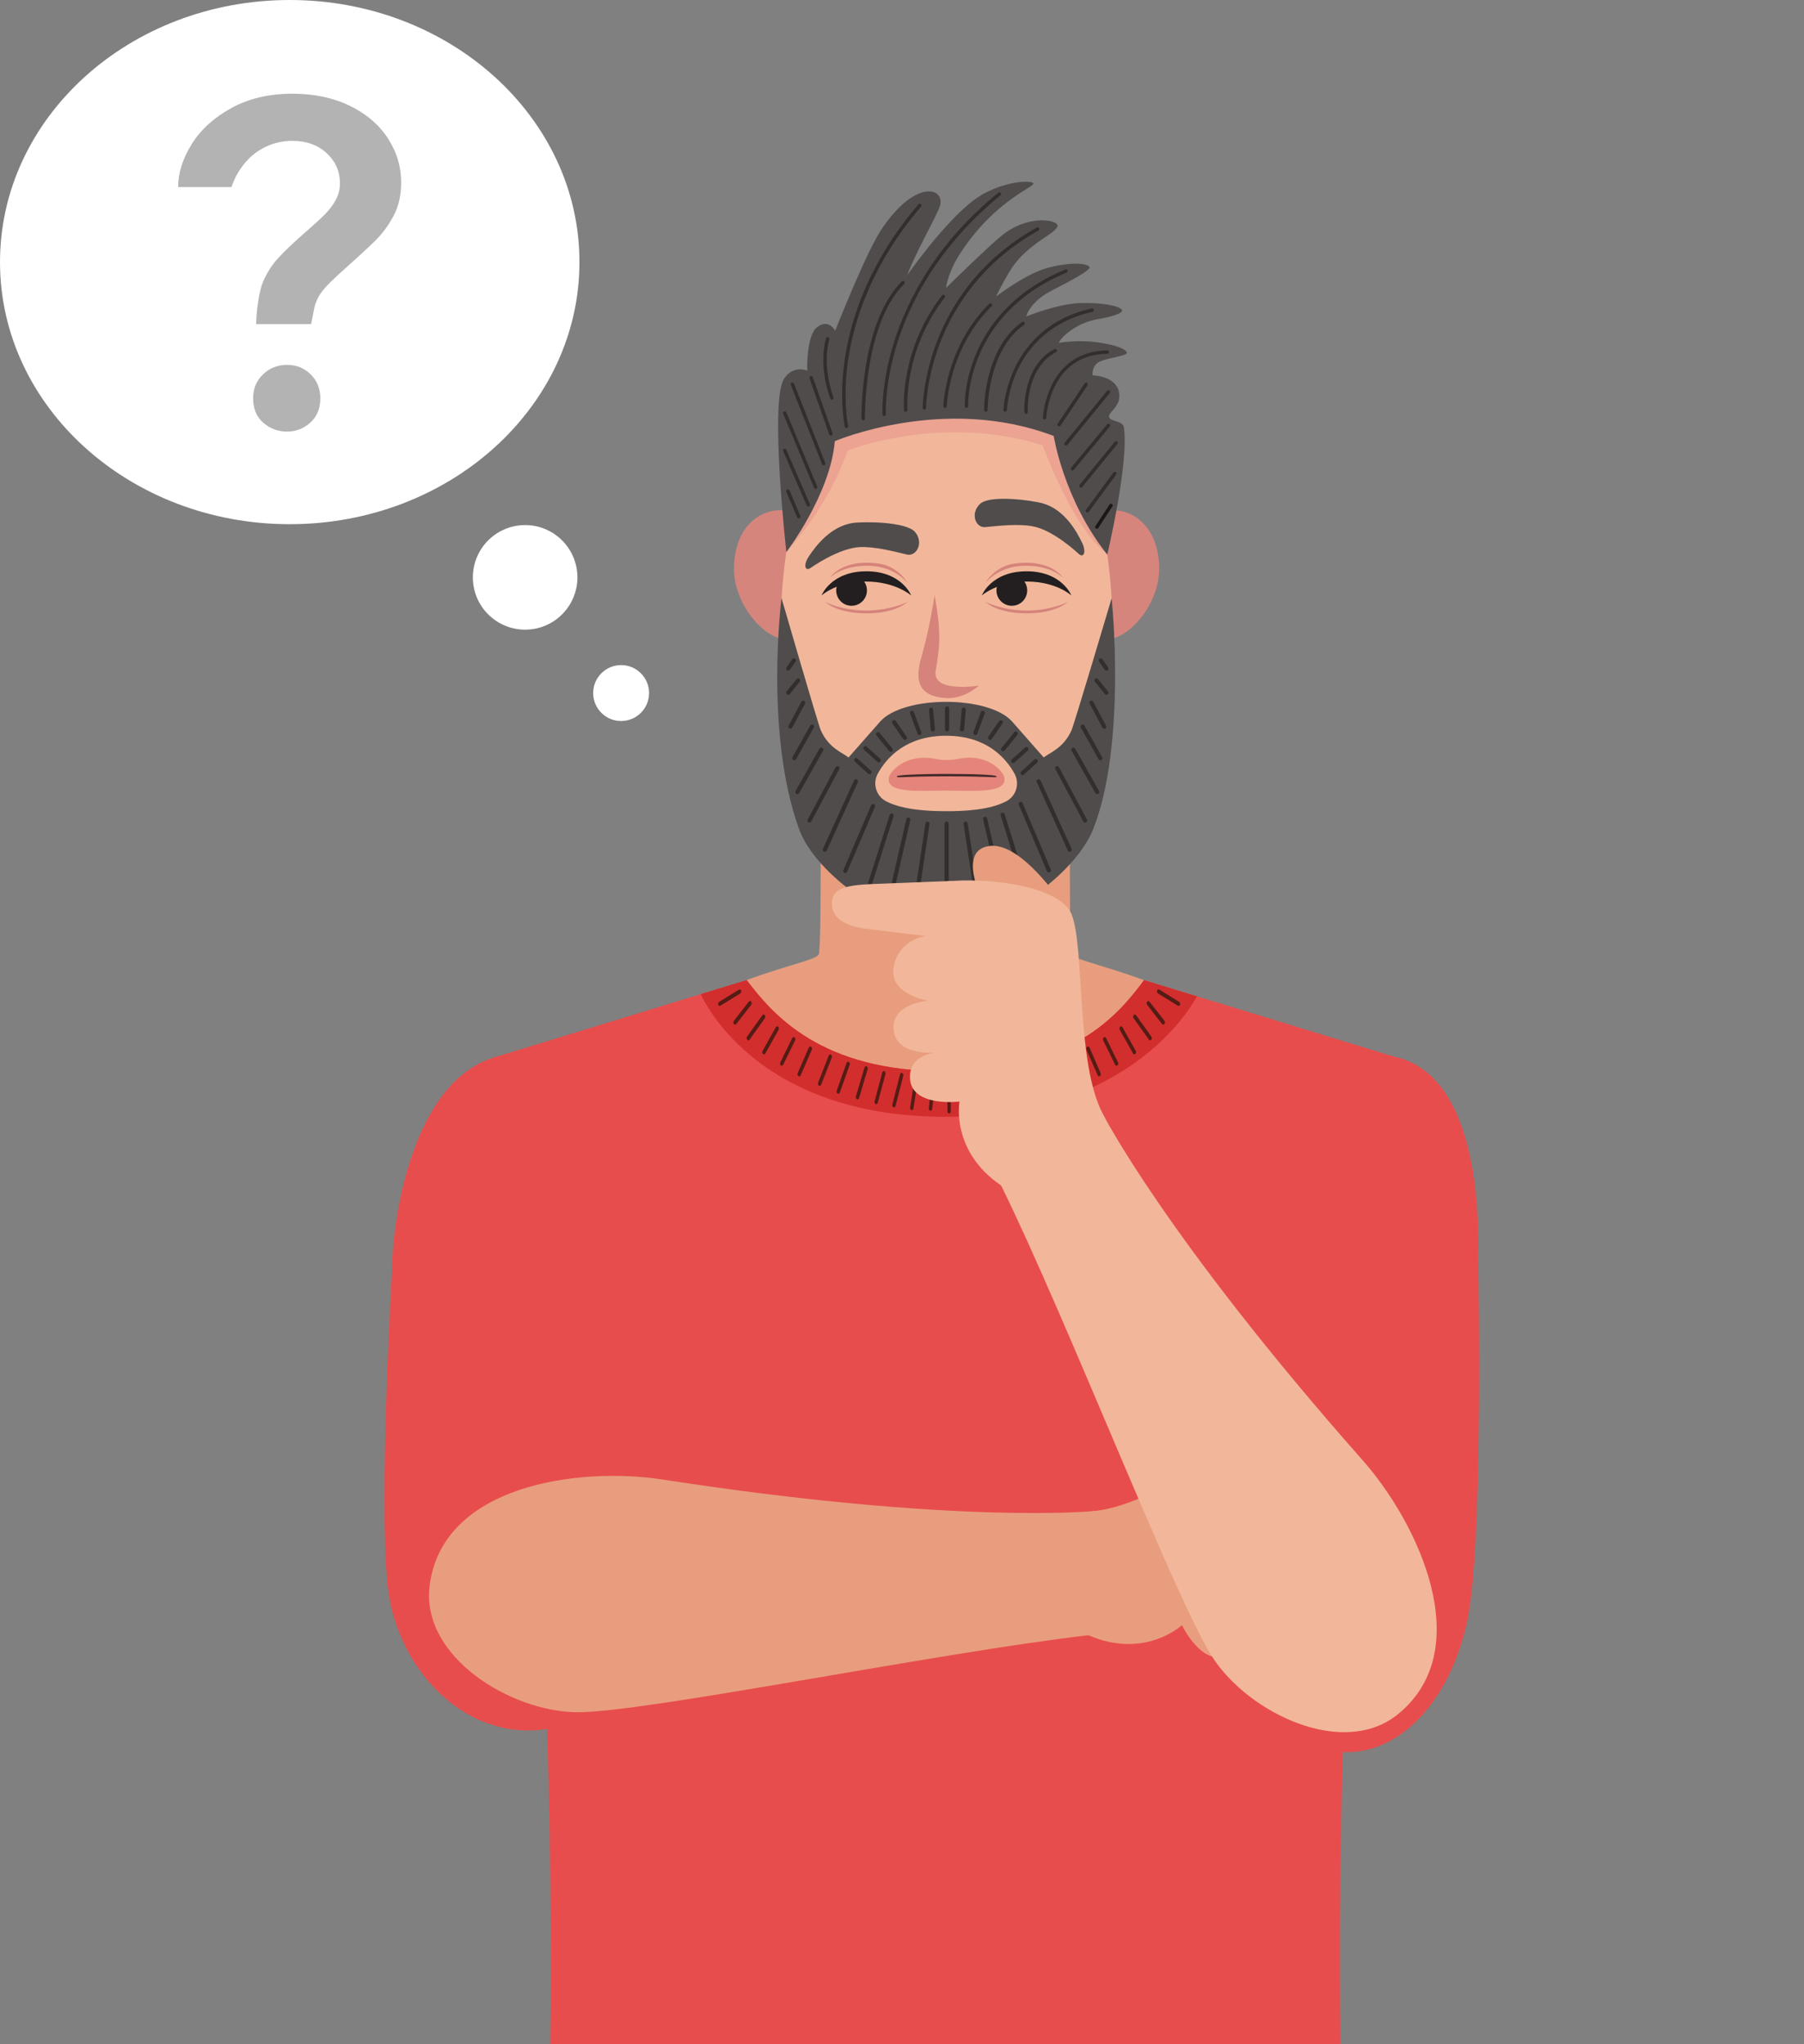 <?xml version="1.0" encoding="UTF-8"?> <svg xmlns="http://www.w3.org/2000/svg" width="675" height="765" viewBox="0 0 675 765" fill="none"><rect x="0" y="0" width="675" height="765" fill="#808080" stroke="none"/> <g clip-path="url(#clip0)"> <path d="M513.752 408.767C513.752 408.767 462.514 379.436 428.029 366.791C411.828 360.844 401.244 359.013 400.943 356.88C399.94 349.83 400.442 298.72 400.442 298.72H306.945C306.945 298.72 307.446 349.83 306.443 356.88C306.142 359.063 295.107 360.945 279.357 366.766C244.873 379.512 193.66 408.742 193.66 408.742L353.668 476.16L513.752 408.767Z" fill="#E89E7E"></path> <path d="M205.849 765.328H501.563C500.71 706.692 501.237 559.034 522.053 395.57L428.055 366.766C418.549 379.687 400.994 400.839 353.719 400.889C307.171 400.964 289.239 379.687 279.383 366.741L185.359 395.57C206.175 559.059 206.677 706.692 205.849 765.328Z" fill="#E84D4D"></path> <path d="M353.694 417.925C412.731 417.925 439.492 387.716 447.893 372.863L428.055 366.791C418.55 379.712 400.994 400.864 353.719 400.914C307.171 400.989 289.239 379.712 279.383 366.766L262.153 372.035C269.125 386.336 293.528 417.925 353.694 417.925Z" fill="#D22E2E"></path> <path d="M355.122 416.696C354.771 416.696 354.495 416.32 354.495 415.843V403.85C354.495 403.373 354.771 402.996 355.122 402.996C355.473 402.996 355.749 403.373 355.749 403.85V415.843C355.774 416.32 355.473 416.696 355.122 416.696Z" fill="#541C14"></path> <path d="M348.175 415.642C348.15 415.642 348.125 415.642 348.1 415.642C347.749 415.592 347.498 415.165 347.548 414.688L348.651 403.749C348.702 403.297 349.028 402.971 349.379 403.021C349.73 403.071 349.981 403.498 349.93 403.975L348.827 414.914C348.752 415.341 348.476 415.642 348.175 415.642Z" fill="#541C14"></path> <path d="M341.178 415.441C341.128 415.441 341.103 415.441 341.053 415.416C340.702 415.316 340.476 414.889 340.551 414.413L342.307 403.047C342.382 402.595 342.708 402.294 343.059 402.395C343.41 402.495 343.636 402.921 343.561 403.398L341.805 414.764C341.73 415.165 341.479 415.441 341.178 415.441Z" fill="#541C14"></path> <path d="M334.507 414.388C334.432 414.388 334.382 414.362 334.307 414.337C333.981 414.187 333.805 413.71 333.905 413.258L336.764 402.093C336.865 401.642 337.241 401.416 337.567 401.566C337.893 401.717 338.069 402.194 337.968 402.645L335.109 413.81C335.009 414.162 334.758 414.388 334.507 414.388Z" fill="#541C14"></path> <path d="M327.835 413.233C327.76 413.233 327.685 413.208 327.635 413.183C327.309 413.033 327.133 412.556 327.258 412.104L330.118 401.366C330.243 400.939 330.594 400.688 330.92 400.864C331.246 401.014 331.422 401.491 331.296 401.943L328.437 412.681C328.337 413.008 328.086 413.233 327.835 413.233Z" fill="#541C14"></path> <path d="M320.838 411.427C320.763 411.427 320.687 411.402 320.612 411.376C320.286 411.201 320.136 410.724 320.261 410.272L323.446 399.534C323.572 399.107 323.948 398.881 324.274 399.057C324.6 399.233 324.75 399.709 324.625 400.161L321.44 410.9C321.314 411.226 321.089 411.427 320.838 411.427Z" fill="#541C14"></path> <path d="M313.666 409.319C313.566 409.319 313.49 409.294 313.39 409.244C313.064 409.043 312.939 408.541 313.089 408.115L316.751 397.803C316.901 397.376 317.277 397.201 317.603 397.401C317.929 397.602 318.055 398.104 317.904 398.53L314.243 408.842C314.142 409.144 313.917 409.319 313.666 409.319Z" fill="#541C14"></path> <path d="M306.694 406.384C306.594 406.384 306.493 406.359 306.393 406.283C306.092 406.057 305.967 405.556 306.117 405.154L310.08 395.043C310.23 394.641 310.631 394.466 310.932 394.692C311.233 394.917 311.359 395.419 311.208 395.821L307.246 405.932C307.12 406.208 306.92 406.384 306.694 406.384Z" fill="#541C14"></path> <path d="M299.044 402.796C298.943 402.796 298.818 402.771 298.718 402.67C298.417 402.444 298.316 401.917 298.492 401.516L302.63 392.032C302.806 391.63 303.182 391.48 303.508 391.731C303.809 391.957 303.909 392.484 303.734 392.885L299.595 402.369C299.495 402.645 299.269 402.796 299.044 402.796Z" fill="#541C14"></path> <path d="M292.524 398.806C292.399 398.806 292.273 398.756 292.173 398.681C291.872 398.43 291.797 397.903 291.997 397.527L296.436 388.469C296.637 388.068 297.013 387.967 297.314 388.218C297.615 388.469 297.69 388.996 297.49 389.372L293.051 398.43C292.95 398.656 292.75 398.806 292.524 398.806Z" fill="#541C14"></path> <path d="M285.852 394.591C285.726 394.591 285.601 394.541 285.476 394.415C285.2 394.139 285.124 393.613 285.35 393.236L290.291 384.404C290.492 384.028 290.893 383.953 291.169 384.229C291.445 384.505 291.52 385.032 291.294 385.408L286.353 394.24C286.253 394.466 286.052 394.591 285.852 394.591Z" fill="#541C14"></path> <path d="M279.983 389.322C279.832 389.322 279.657 389.247 279.557 389.096C279.306 388.77 279.281 388.243 279.531 387.917L285.25 379.913C285.5 379.562 285.902 379.562 286.153 379.888C286.403 380.214 286.428 380.741 286.178 381.067L280.459 389.071C280.309 389.247 280.133 389.322 279.983 389.322Z" fill="#541C14"></path> <path d="M275.043 383.426C274.868 383.426 274.717 383.351 274.592 383.175C274.341 382.849 274.341 382.297 274.617 381.996L280.185 374.845C280.435 374.519 280.837 374.519 281.087 374.87C281.338 375.196 281.338 375.748 281.062 376.049L275.495 383.2C275.369 383.351 275.194 383.426 275.043 383.426Z" fill="#541C14"></path> <path d="M269.15 376.4C268.975 376.35 268.824 376.2 268.749 375.974C268.624 375.572 268.824 375.071 269.15 374.87L276.499 370.354C276.85 370.153 277.201 370.303 277.326 370.705C277.452 371.106 277.251 371.608 276.925 371.809L269.577 376.325C269.451 376.4 269.301 376.425 269.15 376.4Z" fill="#541C14"></path> <path d="M362.121 415.642C361.82 415.642 361.544 415.341 361.494 414.914L360.39 403.975C360.34 403.523 360.591 403.097 360.942 403.021C361.293 402.971 361.619 403.272 361.669 403.749L362.773 414.689C362.823 415.14 362.572 415.567 362.221 415.642C362.171 415.642 362.146 415.642 362.121 415.642Z" fill="#541C14"></path> <path d="M369.118 415.441C368.817 415.441 368.566 415.165 368.491 414.763L366.736 403.397C366.66 402.946 366.886 402.494 367.237 402.394C367.588 402.293 367.914 402.595 367.99 403.046L369.745 414.412C369.82 414.864 369.595 415.315 369.244 415.416C369.193 415.416 369.168 415.441 369.118 415.441Z" fill="#541C14"></path> <path d="M375.789 414.388C375.513 414.388 375.288 414.162 375.187 413.811L372.328 402.645C372.203 402.194 372.404 401.717 372.73 401.566C373.056 401.416 373.432 401.642 373.532 402.093L376.391 413.259C376.517 413.71 376.316 414.187 375.99 414.337C375.94 414.363 375.865 414.388 375.789 414.388Z" fill="#541C14"></path> <path d="M382.486 413.233C382.235 413.233 381.984 413.007 381.884 412.681L379.025 401.942C378.899 401.516 379.075 401.014 379.401 400.864C379.727 400.713 380.103 400.939 380.203 401.365L383.062 412.104C383.188 412.531 383.012 413.032 382.686 413.183C382.611 413.208 382.536 413.233 382.486 413.233Z" fill="#541C14"></path> <path d="M389.458 411.427C389.207 411.427 388.956 411.226 388.856 410.9L385.671 400.161C385.545 399.735 385.696 399.233 386.022 399.057C386.348 398.881 386.724 399.107 386.849 399.534L390.035 410.273C390.16 410.699 390.009 411.201 389.683 411.377C389.633 411.402 389.558 411.427 389.458 411.427Z" fill="#541C14"></path> <path d="M396.631 409.319C396.38 409.319 396.155 409.143 396.054 408.842L392.393 398.53C392.242 398.103 392.393 397.602 392.694 397.401C393.02 397.2 393.396 397.376 393.546 397.802L397.208 408.115C397.358 408.541 397.208 409.043 396.907 409.244C396.807 409.294 396.706 409.319 396.631 409.319Z" fill="#541C14"></path> <path d="M403.628 406.383C403.402 406.383 403.176 406.208 403.051 405.932L399.088 395.82C398.938 395.419 399.038 394.892 399.364 394.691C399.665 394.466 400.067 394.641 400.217 395.043L404.18 405.154C404.33 405.555 404.23 406.082 403.904 406.283C403.829 406.358 403.728 406.383 403.628 406.383Z" fill="#541C14"></path> <path d="M411.252 402.796C411.026 402.796 410.826 402.645 410.7 402.369L406.562 392.885C406.386 392.484 406.487 391.957 406.788 391.731C407.089 391.505 407.49 391.63 407.665 392.032L411.804 401.516C411.979 401.917 411.879 402.444 411.578 402.67C411.478 402.771 411.352 402.796 411.252 402.796Z" fill="#541C14"></path> <path d="M417.773 398.806C417.572 398.806 417.371 398.681 417.246 398.43L412.807 389.372C412.606 388.971 412.707 388.469 412.982 388.218C413.283 387.967 413.66 388.068 413.86 388.469L418.299 397.527C418.5 397.928 418.4 398.43 418.124 398.681C417.998 398.756 417.898 398.806 417.773 398.806Z" fill="#541C14"></path> <path d="M424.444 394.591C424.243 394.591 424.068 394.465 423.942 394.24L419.001 385.408C418.801 385.032 418.851 384.505 419.127 384.229C419.403 383.953 419.804 384.028 420.005 384.404L424.945 393.236C425.146 393.612 425.096 394.139 424.82 394.415C424.72 394.541 424.569 394.591 424.444 394.591Z" fill="#541C14"></path> <path d="M430.337 389.322C430.162 389.322 430.011 389.222 429.886 389.071L424.168 381.067C423.917 380.741 423.942 380.189 424.193 379.888C424.444 379.562 424.845 379.587 425.096 379.913L430.814 387.917C431.065 388.243 431.039 388.795 430.789 389.096C430.638 389.247 430.488 389.322 430.337 389.322Z" fill="#541C14"></path> <path d="M435.253 383.426C435.102 383.426 434.927 383.35 434.802 383.2L429.234 376.049C428.983 375.723 428.983 375.196 429.209 374.87C429.46 374.544 429.861 374.519 430.112 374.845L435.679 381.996C435.93 382.322 435.93 382.849 435.704 383.175C435.579 383.35 435.429 383.426 435.253 383.426Z" fill="#541C14"></path> <path d="M441.121 376.425C440.996 376.451 440.82 376.451 440.695 376.35L433.347 371.809C432.996 371.608 432.82 371.106 432.945 370.68C433.071 370.278 433.447 370.103 433.773 370.328L441.121 374.87C441.473 375.071 441.648 375.572 441.523 375.999C441.447 376.225 441.297 376.375 441.121 376.425Z" fill="#541C14"></path> <path d="M303.508 215.119C303.508 228.492 303.031 239.331 294.529 239.331C286.027 239.331 274.641 226.259 274.641 212.886C274.641 198.032 283.469 190.932 291.971 190.932C300.448 190.932 303.508 189.602 303.508 215.119Z" fill="#D6857C"></path> <path d="M404.855 215.119C404.855 228.492 405.331 239.331 413.833 239.331C422.335 239.331 433.721 226.259 433.721 212.886C433.721 198.032 424.893 190.931 416.391 190.931C407.914 190.931 404.855 189.602 404.855 215.119Z" fill="#D6857C"></path> <path d="M416.492 242.242C416.492 304.416 388.603 323.836 354.194 323.836C319.785 323.836 291.896 304.416 291.896 242.242C291.896 162.956 319.785 141.403 354.194 141.403C388.603 141.403 416.492 162.956 416.492 242.242Z" fill="#F2B79A"></path> <path d="M349.705 222.696C349.705 222.696 347.774 235.718 344.739 245.93C341.353 257.371 346.219 260.558 353.442 261.21C360.665 261.862 366.283 256.568 366.283 256.568C366.283 256.568 348.626 259.454 350.106 251.023C351.761 241.514 352.163 236.496 349.705 222.696Z" fill="#D6837B"></path> <path d="M294.178 206.638C294.178 206.638 309.753 190.279 317.126 168.601C317.126 168.601 352.138 154.651 390.133 166.669C390.133 166.669 400.917 196.903 414.285 207.516L403.852 156.909L340.827 142.582L304.862 157.135L294.178 206.638Z" fill="#ECA392"></path> <path d="M414.309 207.541C414.309 207.541 422.561 172.666 420.504 159.869C420.103 157.285 415.212 157.862 414.961 155.93C414.711 153.998 420.002 151.991 418.573 146.296C417.118 140.6 408.792 140.449 408.792 140.449C408.792 140.449 408.391 137.163 411.049 135.557C413.707 133.951 422.034 133.223 421.633 131.944C421.231 130.664 417.946 129.134 410.573 128.105C403.199 127.051 396.177 128.306 396.177 128.306C396.904 126.198 402.948 120.653 410.924 119.399C414.134 118.897 420.554 117.416 419.777 115.961C418.999 114.506 412.328 113.126 403.951 113.427C395.6 113.728 383.988 118.42 383.988 118.42C383.988 118.42 385.092 113 393.92 108.509C398.885 105.975 408.666 100.982 407.638 99.853C406.083 98.122 398.735 98.297 391.437 100.405C383.512 102.688 372.702 110.943 372.702 110.943C372.702 110.943 375.762 104.545 378.721 100.104C384.791 90.996 395.7 87.157 395.7 84.422C395.7 82.29 384.64 80.082 374.684 88.261C368.915 93.028 353.993 107.731 353.993 107.731C353.993 107.731 354.494 102.161 359.335 94.735C372.602 74.386 387.875 69.845 386.546 68.515C385.217 67.185 373.229 68.114 364.1 75.089C352.99 83.569 339.447 102.964 339.447 102.964C343.058 93.455 350.908 80.132 351.761 76.845C353.516 70.096 342.306 66.909 329.615 86.154C323.872 94.885 312.486 123.789 312.486 123.789C312.486 123.789 310.078 119.047 305.689 122.46C301.652 125.621 302.028 138.718 302.028 138.718C302.028 138.718 297.087 136.435 293.476 141.553C287.833 149.557 294.228 206.613 294.228 206.613C294.228 206.613 310.68 185.06 312.361 165.088C312.361 165.088 353.391 147.525 394.271 163.156C394.246 163.181 398.058 187.193 414.309 207.541Z" fill="#504C4C"></path> <path d="M298.868 193.967C298.617 193.967 298.392 193.817 298.266 193.566L294.229 184.082C294.078 183.756 294.254 183.379 294.58 183.229C294.906 183.078 295.282 183.254 295.432 183.58L299.47 193.089C299.621 193.415 299.445 193.792 299.119 193.942C299.044 193.942 298.969 193.967 298.868 193.967Z" fill="#332E2E"></path> <path d="M302.454 189.552C302.204 189.552 301.978 189.401 301.852 189.175L293.024 168.802C292.874 168.476 293.024 168.099 293.35 167.949C293.676 167.798 294.053 167.949 294.203 168.275L303.031 188.648C303.182 188.974 303.031 189.351 302.705 189.501C302.63 189.526 302.555 189.552 302.454 189.552Z" fill="#332E2E"></path> <path d="M305.188 182.953C304.938 182.953 304.687 182.802 304.587 182.552L293.05 154.801C292.924 154.475 293.075 154.099 293.401 153.973C293.727 153.848 294.103 153.999 294.229 154.325L305.765 182.075C305.891 182.401 305.74 182.777 305.414 182.903C305.364 182.953 305.264 182.953 305.188 182.953Z" fill="#332E2E"></path> <path d="M308.223 174.146C307.972 174.146 307.721 173.996 307.621 173.745L295.909 144.063C295.783 143.736 295.934 143.36 296.26 143.235C296.586 143.109 296.962 143.26 297.087 143.586L308.799 173.268C308.925 173.594 308.774 173.97 308.448 174.096C308.398 174.121 308.323 174.146 308.223 174.146Z" fill="#332E2E"></path> <path d="M310.881 162.981C310.605 162.981 310.38 162.805 310.279 162.554L302.906 141.604C302.78 141.277 302.956 140.901 303.307 140.776C303.633 140.65 304.009 140.826 304.135 141.177L311.508 162.128C311.634 162.454 311.458 162.83 311.107 162.956C311.032 162.981 310.956 162.981 310.881 162.981Z" fill="#332E2E"></path> <path d="M316.725 160.17C316.424 160.17 316.173 159.97 316.098 159.669C316.073 159.568 313.841 149.356 316.148 134.051C318.255 119.975 324.75 98.548 343.66 76.469C343.886 76.192 344.287 76.168 344.563 76.393C344.839 76.619 344.864 77.02 344.639 77.296C325.954 99.125 319.534 120.277 317.427 134.177C315.145 149.231 317.327 159.267 317.352 159.367C317.427 159.719 317.201 160.045 316.875 160.145C316.825 160.17 316.775 160.17 316.725 160.17Z" fill="#332E2E"></path> <path d="M311.283 149.582C311.032 149.582 310.781 149.432 310.681 149.181C310.505 148.704 306.141 137.614 309.051 126.624C309.151 126.273 309.502 126.072 309.828 126.173C310.179 126.273 310.38 126.624 310.279 126.951C307.471 137.514 311.809 148.579 311.859 148.679C311.985 149.005 311.834 149.381 311.508 149.507C311.433 149.582 311.358 149.582 311.283 149.582Z" fill="#332E2E"></path> <path d="M322.995 157.285C322.643 157.285 322.368 157.009 322.343 156.658C322.343 156.557 322.192 147.6 323.973 136.887C325.628 126.951 329.29 113.402 337.44 105.323C337.691 105.072 338.093 105.072 338.343 105.323C338.594 105.574 338.594 105.975 338.343 106.226C323.17 121.255 323.622 156.281 323.622 156.633C323.647 156.984 323.346 157.285 322.995 157.285Z" fill="#332E2E"></path> <path d="M330.844 155.679C330.518 155.679 330.217 155.403 330.192 155.077C330.192 154.952 329.59 143.46 334.657 127.578C339.321 112.925 349.83 91.397 373.58 72.078C373.856 71.852 374.257 71.902 374.483 72.178C374.709 72.454 374.659 72.856 374.383 73.081C350.908 92.2 340.5 113.452 335.885 127.904C330.895 143.586 331.446 154.901 331.471 155.002C331.496 155.353 331.221 155.654 330.869 155.679C330.869 155.679 330.869 155.679 330.844 155.679Z" fill="#332E2E"></path> <path d="M338.87 154.073C338.544 154.073 338.268 153.822 338.243 153.496C338.218 153.27 336.487 131.191 352.488 110.516C352.714 110.24 353.115 110.19 353.391 110.391C353.667 110.617 353.717 111.018 353.516 111.294C337.842 131.542 339.522 153.145 339.547 153.371C339.572 153.722 339.321 154.023 338.97 154.073C338.895 154.073 338.895 154.073 338.87 154.073Z" fill="#332E2E"></path> <path d="M345.893 153.271C345.541 153.271 345.24 152.995 345.24 152.618C345.24 152.518 345.316 141.503 350.582 127.779C355.448 115.108 365.906 97.419 387.926 85.15C388.227 84.974 388.628 85.1 388.804 85.401C388.979 85.702 388.854 86.103 388.553 86.279C366.859 98.373 356.576 115.785 351.761 128.255C346.57 141.779 346.494 152.518 346.494 152.643C346.52 152.995 346.244 153.271 345.893 153.271Z" fill="#332E2E"></path> <path d="M353.617 152.643C353.241 152.643 352.965 152.342 352.965 151.991C352.965 151.765 353.717 129.886 370.145 113.678C370.395 113.427 370.797 113.427 371.048 113.678C371.298 113.929 371.298 114.33 371.048 114.581C354.997 130.413 354.244 151.79 354.244 152.016C354.244 152.367 353.968 152.643 353.617 152.643Z" fill="#332E2E"></path> <path d="M361.642 152.643C361.291 152.643 361.015 152.367 360.99 152.016C360.965 151.665 360.714 143.084 365.204 132.42C369.342 122.585 378.496 109.136 398.585 100.857C398.911 100.731 399.287 100.882 399.412 101.208C399.538 101.534 399.387 101.91 399.061 102.036C379.399 110.14 370.445 123.287 366.382 132.872C361.993 143.285 362.244 151.891 362.244 151.966C362.294 152.317 362.019 152.618 361.642 152.643C361.667 152.643 361.642 152.643 361.642 152.643Z" fill="#332E2E"></path> <path d="M368.865 154.074C368.514 154.074 368.238 153.798 368.213 153.446C368.213 153.221 368.188 147.625 369.919 140.751C371.524 134.378 374.985 125.671 382.434 120.503C382.735 120.302 383.136 120.377 383.336 120.653C383.537 120.954 383.462 121.356 383.186 121.556C369.518 131.041 369.518 153.221 369.518 153.446C369.492 153.798 369.217 154.074 368.865 154.074Z" fill="#332E2E"></path> <path d="M376.088 154.074C376.063 154.074 376.063 154.074 376.088 154.074C375.712 154.074 375.436 153.773 375.436 153.421C375.436 153.12 376.79 122.51 408.491 115.434C408.842 115.359 409.168 115.585 409.269 115.911C409.344 116.262 409.118 116.589 408.792 116.689C392.741 120.277 384.891 130.062 381.129 137.64C377.041 145.894 376.74 153.396 376.74 153.472C376.715 153.798 376.414 154.074 376.088 154.074Z" fill="#332E2E"></path> <path d="M383.938 154.877C383.612 154.877 383.311 154.626 383.286 154.274C383.286 154.099 382.283 137.087 394.522 130.639C394.823 130.464 395.224 130.589 395.399 130.915C395.575 131.216 395.45 131.618 395.124 131.793C383.612 137.865 384.54 154.049 384.565 154.199C384.59 154.55 384.314 154.852 383.963 154.877H383.938Z" fill="#332E2E"></path> <path d="M390.835 156.959H390.81C390.459 156.934 390.183 156.633 390.208 156.282C390.208 156.031 391.588 131.442 414.31 131.116C414.661 131.116 414.962 131.392 414.962 131.743C414.962 132.094 414.686 132.395 414.335 132.395C405.331 132.521 398.735 136.56 394.773 144.389C391.788 150.285 391.487 156.256 391.487 156.332C391.462 156.708 391.161 156.959 390.835 156.959Z" fill="#332E2E"></path> <path d="M410.398 197.882C410.272 197.882 410.147 197.857 410.047 197.781C409.746 197.581 409.67 197.179 409.871 196.903L415.163 188.799C415.363 188.498 415.765 188.423 416.041 188.623C416.342 188.824 416.417 189.225 416.216 189.501L410.924 197.606C410.824 197.781 410.598 197.882 410.398 197.882Z" fill="#1A1718"></path> <path d="M406.861 191.785C406.736 191.785 406.585 191.735 406.485 191.659C406.209 191.459 406.134 191.057 406.359 190.756L416.617 176.806C416.818 176.53 417.219 176.454 417.52 176.68C417.796 176.881 417.871 177.282 417.645 177.584L407.388 191.534C407.262 191.684 407.062 191.785 406.861 191.785Z" fill="#332E2E"></path> <path d="M404.454 182.476C404.303 182.476 404.178 182.426 404.052 182.326C403.776 182.1 403.726 181.698 403.952 181.422L417.094 165.364C417.32 165.088 417.721 165.038 417.997 165.264C418.273 165.49 418.323 165.891 418.097 166.167L404.955 182.225C404.83 182.401 404.654 182.476 404.454 182.476Z" fill="#332E2E"></path> <path d="M401.268 176.053C401.118 176.053 400.967 176.003 400.867 175.903C400.591 175.677 400.566 175.275 400.792 174.999L414.26 158.791C414.485 158.515 414.887 158.49 415.162 158.716C415.438 158.941 415.463 159.343 415.238 159.619L401.77 175.827C401.619 175.978 401.444 176.053 401.268 176.053Z" fill="#332E2E"></path> <path d="M398.862 166.744C398.711 166.744 398.586 166.694 398.46 166.594C398.184 166.368 398.134 165.966 398.36 165.69L414.235 146.27C414.461 145.994 414.862 145.944 415.138 146.17C415.414 146.396 415.464 146.797 415.239 147.073L399.363 166.493C399.213 166.669 399.037 166.744 398.862 166.744Z" fill="#332E2E"></path> <path d="M396.277 159.543C396.152 159.543 396.027 159.518 395.926 159.443C395.625 159.242 395.55 158.841 395.751 158.565L405.858 143.485C406.058 143.184 406.46 143.109 406.736 143.31C407.036 143.511 407.112 143.912 406.911 144.188L396.804 159.267C396.704 159.443 396.503 159.543 396.277 159.543Z" fill="#332E2E"></path> <path d="M319.458 215.245C322.593 215.696 324.775 218.607 324.323 221.768C323.872 224.904 320.963 227.087 317.803 226.636C314.668 226.184 312.486 223.274 312.937 220.112C313.414 216.976 316.323 214.793 319.458 215.245Z" fill="#231F20"></path> <path d="M307.37 222.847C307.37 222.847 312.963 217.628 324.048 217.628C335.108 217.628 340.952 222.847 340.952 222.847C340.952 222.847 337.415 213.789 324.173 213.789C310.931 213.789 307.37 222.847 307.37 222.847Z" fill="#231F20"></path> <path d="M308.749 225.23C308.749 225.23 314.668 228.467 324.073 228.467C333.453 228.467 339.572 225.23 339.572 225.23C339.572 225.23 335.384 229.546 324.173 229.546C312.938 229.546 308.749 225.23 308.749 225.23Z" fill="#D6837B"></path> <path d="M342.432 199.136C339.121 195.147 323.02 195.147 319.158 195.699C310.781 196.928 305.188 204.355 302.605 208.269C300.498 211.456 301.226 213.864 303.182 212.61C303.608 212.334 313.791 205.083 321.791 204.731C327.258 204.506 334.381 206.312 339.297 207.516C342.908 208.395 345.742 203.126 342.432 199.136Z" fill="#504C4C"></path> <path d="M339.572 218.155C339.572 218.155 334.782 211.731 324.549 211.706C314.668 211.681 310.505 216.248 310.505 216.248C310.505 216.248 314.944 208.796 329.29 211.004C334.481 211.807 338.343 215.846 339.572 218.155Z" fill="#D6837B"></path> <path d="M377.769 215.245C374.634 215.697 372.452 218.607 372.904 221.768C373.355 224.905 376.264 227.088 379.424 226.636C382.559 226.184 384.741 223.274 384.29 220.113C383.838 216.976 380.929 214.793 377.769 215.245Z" fill="#231F20"></path> <path d="M400.893 222.847C400.893 222.847 395.3 217.628 384.24 217.628C373.18 217.628 367.336 222.847 367.336 222.847C367.336 222.847 370.873 213.79 384.115 213.79C397.357 213.79 400.893 222.847 400.893 222.847Z" fill="#231F20"></path> <path d="M399.538 225.231C399.538 225.231 393.619 228.468 384.215 228.468C374.835 228.468 368.715 225.231 368.715 225.231C368.715 225.231 372.904 229.546 384.114 229.546C395.35 229.546 399.538 225.231 399.538 225.231Z" fill="#D6837B"></path> <path d="M366.76 188.523C370.597 185.036 386.522 187.294 390.284 188.398C398.41 190.781 402.899 198.936 404.906 203.151C406.561 206.614 405.482 208.872 403.727 207.366C403.351 207.04 394.272 198.409 386.397 196.954C381.03 195.95 373.707 196.753 368.691 197.255C364.979 197.631 362.922 192.011 366.76 188.523Z" fill="#504C4C"></path> <path d="M368.715 218.155C368.715 218.155 373.506 211.732 383.738 211.707C393.619 211.682 397.783 216.248 397.783 216.248C397.783 216.248 393.344 208.796 378.998 211.004C373.806 211.807 369.919 215.847 368.715 218.155Z" fill="#D6837B"></path> <path d="M415.94 223.875C415.94 223.875 401.946 270.995 400.943 273.253C397.933 280.078 392.541 281.759 390.535 283.465C390.535 283.465 382.71 274.558 378.722 270.042C369.994 260.181 338.043 260.181 329.315 270.042C325.327 274.558 317.503 283.465 317.503 283.465C315.471 281.759 310.104 280.078 307.095 273.253C306.091 270.995 292.423 223.825 292.423 223.825C292.423 223.825 285.952 274.207 298.969 310.212C305.163 327.374 333.629 347.546 354.019 347.546C374.408 347.546 402.372 327.173 409.068 310.212C421.658 278.272 415.94 223.875 415.94 223.875ZM331.572 299.874C327.785 297.917 326.406 293.175 328.462 289.462C331.798 283.465 339.071 275.336 354.019 275.336C368.966 275.336 376.239 283.465 379.575 289.462C381.656 293.2 380.252 297.942 376.44 299.9C370.145 303.161 360.615 303.588 353.818 303.563C347.147 303.538 337.792 303.086 331.572 299.874Z" fill="#504C4C"></path> <path d="M354.194 344.511C353.767 344.511 353.416 344.159 353.416 343.733V308.18C353.416 307.753 353.767 307.402 354.194 307.402C354.62 307.402 354.971 307.753 354.971 308.18V343.733C354.946 344.159 354.62 344.511 354.194 344.511Z" fill="#332E2E"></path> <path d="M342.156 341.725C342.105 341.725 342.08 341.725 342.03 341.725C341.604 341.65 341.328 341.274 341.378 340.847L346.269 308.104C346.344 307.678 346.72 307.402 347.146 307.452C347.573 307.527 347.849 307.903 347.799 308.33L342.908 341.073C342.858 341.449 342.532 341.725 342.156 341.725Z" fill="#332E2E"></path> <path d="M332.951 337.686C332.901 337.686 332.826 337.686 332.776 337.661C332.374 337.56 332.099 337.159 332.199 336.732L339.121 306.498C339.221 306.097 339.623 305.821 340.049 305.921C340.45 306.021 340.726 306.423 340.626 306.849L333.704 337.084C333.603 337.46 333.302 337.686 332.951 337.686Z" fill="#332E2E"></path> <path d="M325.277 332.216C325.202 332.216 325.127 332.216 325.052 332.191C324.65 332.066 324.425 331.639 324.55 331.238L332.902 304.943C333.027 304.541 333.453 304.316 333.855 304.441C334.256 304.566 334.482 304.993 334.356 305.394L326.005 331.689C325.904 332.015 325.603 332.216 325.277 332.216Z" fill="#332E2E"></path> <path d="M316.249 326.746C316.149 326.746 316.048 326.721 315.948 326.671C315.547 326.496 315.371 326.044 315.547 325.668L325.955 301.33C326.13 300.928 326.582 300.753 326.958 300.928C327.359 301.104 327.535 301.556 327.359 301.932L316.951 326.27C316.826 326.571 316.55 326.746 316.249 326.746Z" fill="#332E2E"></path> <path d="M308.624 318.768C308.524 318.768 308.398 318.743 308.298 318.692C307.922 318.517 307.746 318.065 307.922 317.664L319.559 292.046C319.734 291.67 320.186 291.494 320.587 291.67C320.963 291.846 321.139 292.297 320.963 292.699L309.326 318.316C309.201 318.592 308.925 318.768 308.624 318.768Z" fill="#332E2E"></path> <path d="M302.881 307.828C302.755 307.828 302.63 307.803 302.53 307.728C302.153 307.527 302.003 307.05 302.204 306.699L312.662 287.103C312.862 286.727 313.339 286.576 313.69 286.777C314.066 286.978 314.217 287.455 314.016 287.806L303.558 307.401C303.407 307.677 303.157 307.828 302.881 307.828Z" fill="#332E2E"></path> <path d="M298.366 297.165C298.241 297.165 298.115 297.14 297.99 297.065C297.614 296.864 297.488 296.387 297.689 296.011L306.617 280.179C306.818 279.802 307.294 279.677 307.671 279.877C308.047 280.078 308.172 280.555 307.972 280.931L299.043 296.763C298.893 297.014 298.617 297.165 298.366 297.165Z" fill="#332E2E"></path> <path d="M297.213 284.494C297.088 284.494 296.962 284.469 296.837 284.394C296.461 284.193 296.335 283.716 296.536 283.34L303.157 271.522C303.357 271.146 303.834 271.02 304.21 271.221C304.586 271.422 304.712 271.898 304.511 272.275L297.89 284.092C297.74 284.343 297.464 284.494 297.213 284.494Z" fill="#332E2E"></path> <path d="M295.758 272.676C295.632 272.676 295.507 272.651 295.407 272.576C295.03 272.375 294.88 271.899 295.081 271.547L299.846 262.615C300.046 262.239 300.523 262.088 300.874 262.289C301.25 262.49 301.401 262.966 301.2 263.318L296.435 272.25C296.284 272.526 296.034 272.676 295.758 272.676Z" fill="#332E2E"></path> <path d="M294.906 260.005C294.73 260.005 294.555 259.955 294.429 259.83C294.103 259.554 294.053 259.077 294.329 258.751L298.066 254.134C298.342 253.808 298.818 253.758 299.144 254.034C299.47 254.31 299.52 254.787 299.244 255.113L295.508 259.729C295.357 259.905 295.132 260.005 294.906 260.005Z" fill="#332E2E"></path> <path d="M294.905 250.948C294.755 250.948 294.604 250.898 294.454 250.798C294.102 250.547 294.027 250.07 294.278 249.719L296.435 246.683C296.686 246.331 297.162 246.256 297.513 246.507C297.864 246.758 297.94 247.235 297.689 247.586L295.532 250.622C295.382 250.823 295.156 250.948 294.905 250.948Z" fill="#332E2E"></path> <path d="M366.257 341.449C365.881 341.449 365.555 341.173 365.48 340.797L360.539 308.33C360.464 307.903 360.765 307.527 361.191 307.452C361.618 307.376 362.019 307.677 362.069 308.104L367.01 340.571C367.085 340.998 366.784 341.374 366.358 341.449C366.333 341.449 366.307 341.449 366.257 341.449Z" fill="#332E2E"></path> <path d="M375.561 337.435C375.21 337.435 374.884 337.184 374.809 336.833L367.837 306.599C367.737 306.198 368.012 305.771 368.414 305.671C368.84 305.57 369.241 305.846 369.342 306.248L376.314 336.482C376.414 336.883 376.138 337.31 375.737 337.41C375.687 337.41 375.637 337.435 375.561 337.435Z" fill="#332E2E"></path> <path d="M383.312 331.94C382.985 331.94 382.685 331.739 382.559 331.388L374.408 305.093C374.283 304.692 374.509 304.265 374.935 304.14C375.336 304.014 375.788 304.24 375.913 304.642L384.064 330.937C384.189 331.338 383.964 331.764 383.537 331.89C383.462 331.94 383.387 331.94 383.312 331.94Z" fill="#332E2E"></path> <path d="M392.44 326.47C392.139 326.47 391.863 326.295 391.738 326.019L381.205 301.129C381.029 300.728 381.205 300.276 381.606 300.125C382.007 299.95 382.459 300.125 382.634 300.527L393.168 325.417C393.343 325.818 393.168 326.27 392.766 326.42C392.641 326.471 392.541 326.47 392.44 326.47Z" fill="#332E2E"></path> <path d="M400.265 318.768C399.964 318.768 399.688 318.592 399.563 318.316L387.926 292.699C387.75 292.322 387.926 291.846 388.302 291.67C388.678 291.494 389.155 291.67 389.33 292.046L400.967 317.664C401.143 318.04 400.967 318.517 400.591 318.692C400.491 318.743 400.39 318.768 400.265 318.768Z" fill="#332E2E"></path> <path d="M406.034 307.828C405.758 307.828 405.482 307.677 405.356 307.427L394.898 287.831C394.698 287.454 394.848 287.003 395.224 286.802C395.6 286.601 396.052 286.752 396.253 287.128L406.711 306.724C406.911 307.1 406.761 307.552 406.385 307.753C406.284 307.778 406.159 307.828 406.034 307.828Z" fill="#332E2E"></path> <path d="M410.548 297.165C410.272 297.165 410.021 297.014 409.87 296.763L400.942 280.931C400.741 280.555 400.867 280.103 401.243 279.877C401.619 279.677 402.071 279.802 402.296 280.179L411.225 296.011C411.425 296.387 411.3 296.839 410.924 297.065C410.798 297.115 410.673 297.165 410.548 297.165Z" fill="#332E2E"></path> <path d="M411.702 284.494C411.427 284.494 411.176 284.343 411.025 284.092L404.404 272.275C404.204 271.898 404.329 271.447 404.705 271.221C405.081 271.02 405.533 271.146 405.759 271.522L412.38 283.34C412.58 283.716 412.455 284.168 412.079 284.394C411.953 284.444 411.828 284.494 411.702 284.494Z" fill="#332E2E"></path> <path d="M413.157 272.676C412.881 272.676 412.605 272.526 412.479 272.275L407.714 263.343C407.514 262.966 407.664 262.515 408.04 262.314C408.416 262.113 408.868 262.264 409.068 262.64L413.834 271.572C414.034 271.949 413.884 272.4 413.508 272.601C413.407 272.651 413.282 272.676 413.157 272.676Z" fill="#332E2E"></path> <path d="M414.009 260.005C413.783 260.005 413.557 259.905 413.407 259.729L409.67 255.113C409.394 254.787 409.444 254.31 409.77 254.034C410.096 253.758 410.573 253.808 410.849 254.134L414.586 258.751C414.862 259.077 414.811 259.554 414.485 259.83C414.335 259.955 414.159 260.005 414.009 260.005Z" fill="#332E2E"></path> <path d="M414.009 250.948C413.758 250.948 413.532 250.848 413.382 250.622L411.225 247.586C410.974 247.235 411.049 246.758 411.4 246.507C411.752 246.256 412.228 246.331 412.479 246.683L414.636 249.719C414.887 250.07 414.811 250.547 414.46 250.797C414.31 250.898 414.159 250.948 414.009 250.948Z" fill="#332E2E"></path> <path d="M354.37 273.73C353.944 273.73 353.593 273.379 353.593 272.952V265.099C353.593 264.673 353.944 264.321 354.37 264.321C354.796 264.321 355.147 264.673 355.147 265.099V272.978C355.147 273.379 354.796 273.73 354.37 273.73Z" fill="#332E2E"></path> <path d="M349.027 273.73C348.626 273.73 348.3 273.429 348.275 273.027L347.597 265.626C347.547 265.199 347.873 264.823 348.3 264.798C348.726 264.748 349.102 265.074 349.127 265.5L349.804 272.902C349.854 273.328 349.528 273.705 349.102 273.73C349.077 273.73 349.052 273.73 349.027 273.73Z" fill="#332E2E"></path> <path d="M344.036 275.085C343.735 275.085 343.435 274.884 343.309 274.583L340.525 267.006C340.375 266.605 340.575 266.178 340.977 266.027C341.378 265.877 341.804 266.078 341.955 266.479L344.739 274.056C344.889 274.458 344.688 274.884 344.287 275.035C344.212 275.06 344.137 275.085 344.036 275.085Z" fill="#332E2E"></path> <path d="M338.57 276.892C338.319 276.892 338.093 276.766 337.943 276.566L333.905 270.719C333.654 270.368 333.754 269.891 334.105 269.641C334.456 269.39 334.933 269.49 335.184 269.841L339.222 275.687C339.472 276.039 339.372 276.515 339.021 276.766C338.87 276.867 338.72 276.892 338.57 276.892Z" fill="#332E2E"></path> <path d="M333.328 281.383C333.102 281.383 332.877 281.283 332.726 281.107L327.936 275.211C327.66 274.885 327.71 274.408 328.036 274.132C328.362 273.856 328.839 273.906 329.115 274.232L333.905 280.128C334.181 280.455 334.131 280.931 333.805 281.207C333.654 281.333 333.504 281.383 333.328 281.383Z" fill="#332E2E"></path> <path d="M328.813 285.272C328.638 285.272 328.437 285.196 328.287 285.071L323.296 280.555C322.97 280.279 322.945 279.777 323.246 279.476C323.521 279.15 324.023 279.125 324.324 279.426L329.315 283.942C329.641 284.218 329.666 284.72 329.365 285.021C329.24 285.196 329.039 285.272 328.813 285.272Z" fill="#332E2E"></path> <path d="M325.327 289.713C325.152 289.713 324.951 289.637 324.801 289.512L319.81 284.996C319.484 284.72 319.459 284.218 319.759 283.917C320.035 283.591 320.537 283.566 320.838 283.867L325.829 288.383C326.155 288.659 326.18 289.161 325.879 289.462C325.754 289.637 325.553 289.713 325.327 289.713Z" fill="#332E2E"></path> <path d="M359.963 273.73C359.937 273.73 359.912 273.73 359.887 273.73C359.461 273.68 359.16 273.329 359.185 272.902L359.862 265.501C359.912 265.074 360.289 264.773 360.69 264.798C361.116 264.848 361.417 265.199 361.392 265.626L360.715 273.028C360.69 273.429 360.364 273.73 359.963 273.73Z" fill="#332E2E"></path> <path d="M364.953 275.085C364.852 275.085 364.777 275.06 364.677 275.035C364.275 274.884 364.075 274.458 364.225 274.056L367.009 266.479C367.16 266.078 367.586 265.877 367.987 266.027C368.389 266.178 368.589 266.605 368.439 267.006L365.655 274.583C365.58 274.884 365.279 275.085 364.953 275.085Z" fill="#332E2E"></path> <path d="M370.421 276.891C370.27 276.891 370.12 276.841 369.994 276.766C369.643 276.515 369.568 276.038 369.794 275.687L373.831 269.841C374.082 269.49 374.559 269.415 374.91 269.64C375.261 269.891 375.336 270.368 375.111 270.719L371.073 276.565C370.922 276.791 370.671 276.891 370.421 276.891Z" fill="#332E2E"></path> <path d="M375.311 281.157C375.135 281.157 374.959 281.107 374.834 280.982C374.508 280.706 374.458 280.229 374.734 279.903L379.524 274.006C379.8 273.68 380.276 273.63 380.602 273.906C380.928 274.182 380.978 274.659 380.703 274.985L375.912 280.881C375.737 281.057 375.511 281.157 375.311 281.157Z" fill="#332E2E"></path> <path d="M379.098 285.548C378.897 285.548 378.671 285.473 378.521 285.297C378.245 284.971 378.27 284.494 378.571 284.218L383.562 279.702C383.888 279.426 384.365 279.451 384.64 279.752C384.916 280.078 384.891 280.555 384.59 280.831L379.599 285.347C379.474 285.473 379.298 285.548 379.098 285.548Z" fill="#332E2E"></path> <path d="M382.584 290.089C382.383 290.089 382.158 290.014 382.007 289.838C381.731 289.512 381.756 289.035 382.057 288.759L387.048 284.243C387.374 283.967 387.851 283.992 388.126 284.293C388.402 284.62 388.377 285.096 388.076 285.372L383.086 289.888C382.96 290.014 382.759 290.089 382.584 290.089Z" fill="#332E2E"></path> <path d="M491.229 550.303C491.229 550.303 510.49 549.199 514.854 557.755C519.694 567.214 503.368 572.082 503.368 572.082L491.229 550.303Z" fill="#E89E7E"></path> <path d="M250.59 421.839C233.812 395.795 196.844 392.157 185.358 395.544C153.156 405.029 147.462 458.772 146.961 469.009C146.384 480.978 141.82 559.134 144.954 592.58C148.089 626.026 177.006 655.432 210.613 645.672C247.505 634.958 251.969 600.634 263.631 522.502C266.064 506.043 272.484 455.787 250.59 421.839Z" fill="#E84D4D"></path> <path d="M409.394 565.458C409.394 565.458 358.031 570.677 247.831 553.665C216.657 548.848 165.194 555.647 160.73 593.685C157.645 620.03 191.001 640.503 215.805 640.754C240.608 641.005 350.758 618.449 407.313 611.925C407.288 611.925 428.129 594.086 409.394 565.458Z" fill="#E89E7E"></path> <path d="M409.394 565.457C431.189 563.5 465.021 537.682 478.313 534.973C491.58 532.238 513.249 561.995 516.184 573.01C519.118 584.049 505.023 593.634 499.255 587.01C499.255 587.01 503.418 595.892 495.694 603.068C487.994 610.244 480.244 597.523 480.244 597.523C480.244 597.523 486.364 608.713 479.291 613.631C469.912 620.155 462.513 605.853 462.513 605.853C462.513 605.853 467.379 615.137 459.027 619.327C449.798 623.943 442.249 608.161 442.249 608.161C442.249 608.161 428.48 621.083 407.338 611.975C407.288 611.925 387.6 567.414 409.394 565.457Z" fill="#E89E7E"></path> <path d="M370.545 316.56C357.68 317.839 367.812 337.41 367.812 337.41L396.678 337.159C396.678 337.184 382.182 315.406 370.545 316.56Z" fill="#E89E7E"></path> <path d="M553.175 470.966C553.1 460.303 554.88 403.021 522.026 395.494C512.37 393.286 469.334 391.379 451.502 417.825C428.253 452.349 429.833 505.416 434.423 522.126C457.12 604.623 441.696 633.553 488.745 652.647C521.274 665.844 545.701 634.356 550.166 599.656C554.68 564.98 553.275 483.436 553.175 470.966Z" fill="#E84D4D"></path> <path d="M412.604 416.797C412.604 416.797 435.979 462.838 509.813 546.414C530.704 570.049 552.825 617.043 523.206 641.381C502.715 658.217 467.479 641.206 453.86 620.456C440.242 599.706 399.713 494.803 374.609 443.668C374.659 443.693 378.421 416.521 412.604 416.797Z" fill="#F2B79A"></path> <path d="M412.605 416.796C402.498 397.401 405.909 354.973 401.018 342.303C396.128 329.657 359.411 327.474 348.552 330.987C337.692 334.474 337.742 349.002 346.42 350.281C346.42 350.281 336.237 351.511 334.382 361.873C332.501 372.236 347.373 374.494 347.373 374.494C347.373 374.494 334.657 375.397 334.356 384.003C333.93 395.419 349.981 393.914 349.981 393.914C349.981 393.914 339.548 394.842 340.551 404.126C341.655 414.388 359.01 412.23 359.01 412.23C359.01 412.23 355.574 430.797 374.685 443.693C374.659 443.693 422.737 436.216 412.605 416.796Z" fill="#F2B79A"></path> <path d="M357.228 339.342L346.419 350.281C346.419 350.281 332.976 348.701 323.697 347.496C314.417 346.317 310.856 342.252 311.282 337.385C311.709 332.517 316.399 331.263 326.155 330.836C331.773 330.585 356.376 329.682 356.376 329.682L357.228 339.342Z" fill="#F2B79A"></path> <path d="M375.186 289.563C375.186 289.538 375.136 289.487 375.086 289.412C375.086 289.387 375.061 289.387 375.061 289.362C373.832 287.656 368.791 281.885 358.408 283.993C355.649 284.545 352.84 284.545 350.081 284.018C338.319 281.709 333.403 289.262 333.253 289.512C332.751 290.19 332.5 290.917 332.5 291.695C332.5 297.014 344.815 295.86 354.194 295.86C363.574 295.86 375.888 297.014 375.888 291.695C375.888 290.917 375.637 290.215 375.186 289.563Z" fill="#E5847A"></path> <path d="M335.585 290.491C335.385 291.319 336.588 290.516 354.144 290.516C371.7 290.516 373.556 291.269 372.778 290.491C372.227 289.964 365.38 289.613 354.194 289.613C342.984 289.613 335.686 290.064 335.585 290.491Z" fill="#422A2A"></path> <path d="M108.408 196.166C168.28 196.166 216.815 152.253 216.815 98.083C216.815 43.913 168.28 0 108.408 0C48.536 0 0 43.913 0 98.083C0 152.253 48.536 196.166 108.408 196.166Z" fill="white"></path> <path d="M196.487 235.634C207.29 235.634 216.047 226.874 216.047 216.067C216.047 205.26 207.29 196.499 196.487 196.499C185.685 196.499 176.928 205.26 176.928 216.067C176.928 226.874 185.685 235.634 196.487 235.634Z" fill="white"></path> <path d="M239.801 266.755C243.886 262.669 243.886 256.043 239.801 251.956C235.716 247.87 229.093 247.87 225.008 251.956C220.923 256.043 220.923 262.669 225.008 266.755C229.093 270.842 235.716 270.842 239.801 266.755Z" fill="white"></path> <path d="M107.398 136.544C103.842 136.544 100.838 137.737 98.383 140.124C95.929 142.511 94.713 145.471 94.713 148.982C94.713 152.929 95.975 156.004 98.521 158.207C101.044 160.411 104.026 161.512 107.421 161.512C110.701 161.512 113.591 160.388 116.092 158.162C118.592 155.936 119.854 152.883 119.854 148.982C119.854 145.471 118.661 142.534 116.275 140.124C113.844 137.737 110.885 136.544 107.398 136.544Z" fill="#B3B3B3"></path> <path d="M145.086 51.68C141.714 46.563 136.943 42.501 130.772 39.54C124.602 36.557 117.468 35.065 109.393 35.065C100.723 35.065 93.107 36.855 86.615 40.413C80.101 43.969 75.146 48.467 71.751 53.906C68.356 59.345 66.659 64.692 66.659 69.993C71.751 69.993 84.712 69.993 86.615 69.993C88.611 63.981 92.36 59.651 95.5 57.303C98.64 54.954 103.269 52.713 109.393 52.713C114.624 52.713 118.89 54.251 122.216 57.303C125.519 60.355 127.194 64.118 127.194 68.57C127.194 70.865 126.643 72.977 125.565 74.927C124.487 76.878 123.134 78.645 121.551 80.228C119.968 81.812 117.399 84.175 113.821 87.296C109.761 90.853 106.526 93.929 104.141 96.522C101.755 99.115 99.828 102.121 98.383 105.541C96.938 108.96 95.86 116.638 95.86 121.297C103.796 121.297 109.393 121.297 116.39 121.297C117.009 118.566 117.468 115.661 117.766 114.582C118.064 113.504 118.5 112.402 119.051 111.324C119.601 110.245 120.45 109.052 121.597 107.744C122.744 106.436 124.258 104.921 126.139 103.2C132.974 97.073 137.723 92.712 140.361 90.119C142.999 87.526 145.293 84.451 147.196 80.894C149.123 77.337 150.087 73.183 150.087 68.456C150.133 62.374 148.435 56.821 145.086 51.68Z" fill="#B3B3B3"></path> </g> <defs> <clipPath id="clip0"> <rect width="675" height="765" fill="white"></rect> </clipPath> </defs> </svg> 
